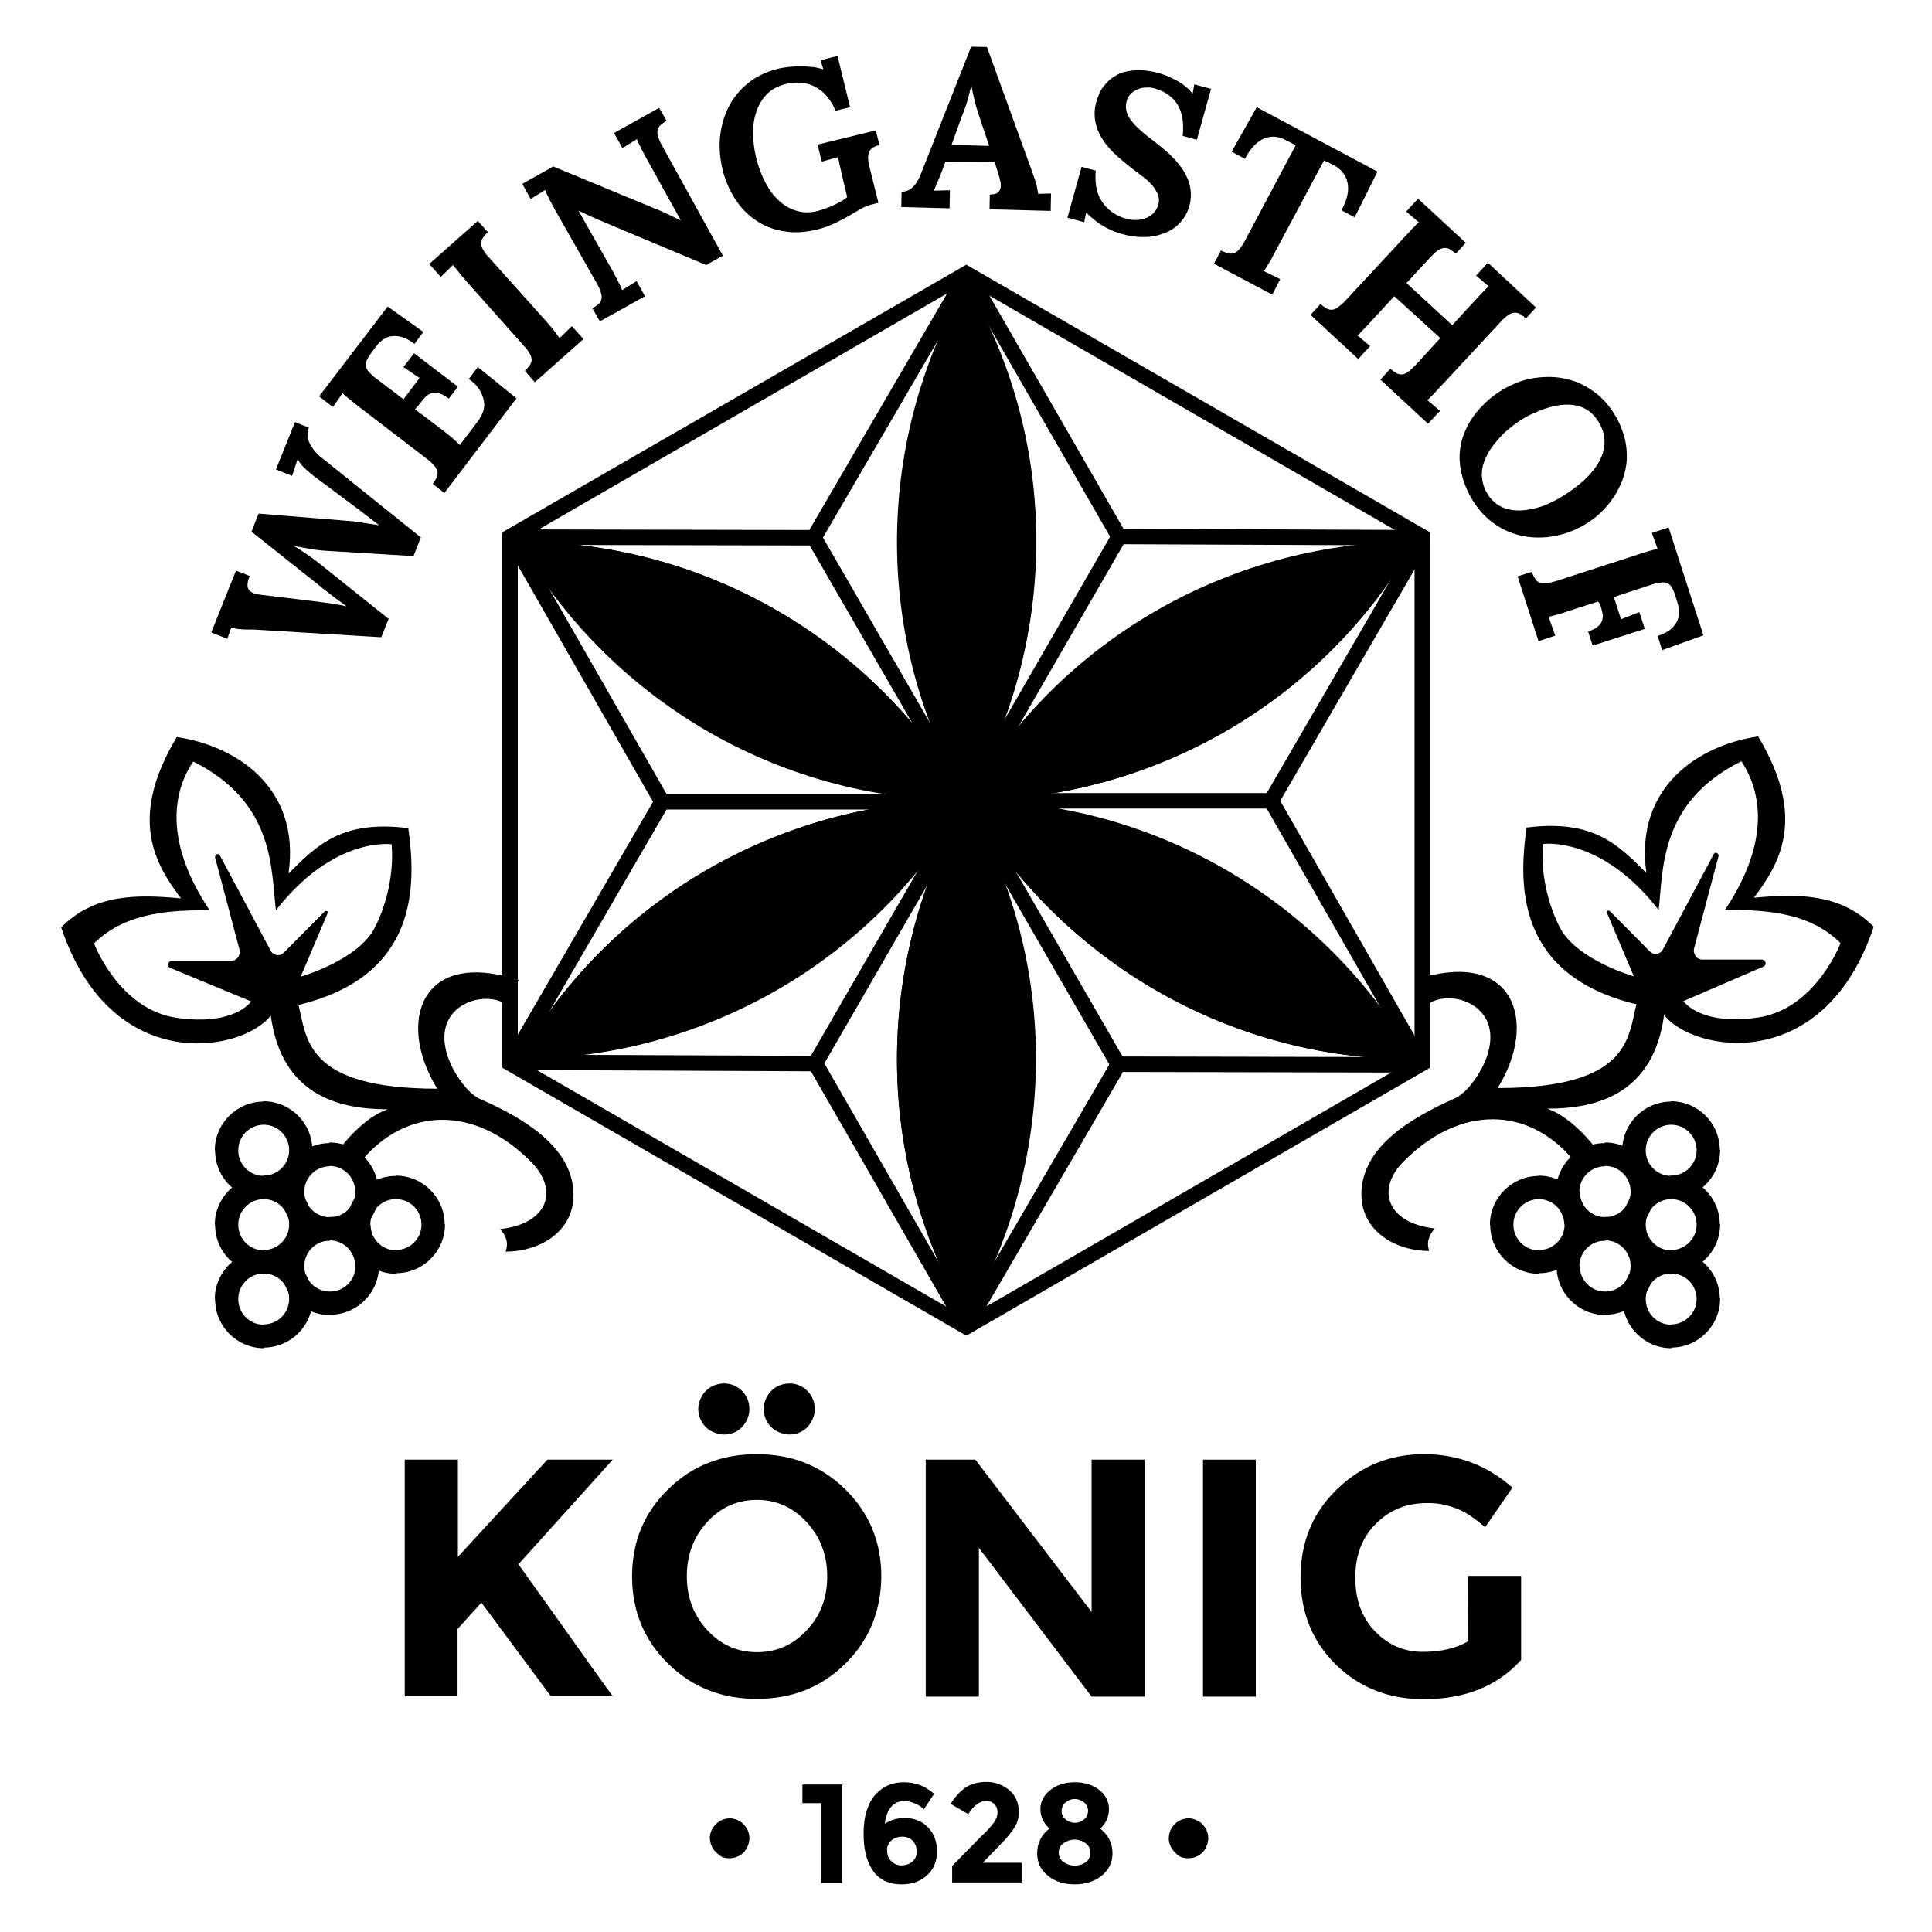 <?xml version="1.0" encoding="utf-8"?>
<!-- Generator: Adobe Illustrator 27.0.1, SVG Export Plug-In . SVG Version: 6.00 Build 0)  -->
<svg version="1.1" id="koenig_logo" xmlns="http://www.w3.org/2000/svg" xmlns:xlink="http://www.w3.org/1999/xlink" x="0px" y="0px"
	 viewBox="0 0 600 600" style="enable-background:new 0 0 600 600;" xml:space="preserve">
<style type="text/css">
	.st0{clip-path:url(#SVGID_00000031177652942164618940000017070001100823494528_);fill:%1$s;}
	.st1{opacity:0.75;fill:%1$s;}
	.st2{fill:%1$s;}
</style>
<g data-test="%2$s">
	<defs>
		<polygon id="SVGID_1_" points="156,165.3 156,331.6 300.1,414.8 444.1,331.6 444.1,165.3 300.1,82.2 		"/>
	</defs>
	<clipPath id="SVGID_00000087394145709527184740000003251296614126291611_">
		<use xlink:href="#SVGID_1_"  style="overflow:visible;"/>
	</clipPath>
	<path style="clip-path:url(#SVGID_00000087394145709527184740000003251296614126291611_);fill:%1$s;" d="M297.7,78l-144,83.2
		l4.8,8.3l144-83.2L297.7,78z M446.5,161.2L302.5,78l-4.8,8.3l144,83.2L446.5,161.2z M448.9,331.6V165.3h-9.6v166.3H448.9z
		 M302.5,419l144-83.2l-4.8-8.3l-144,83.2L302.5,419z M153.6,335.8l144,83.2l4.8-8.3l-144-83.2L153.6,335.8z M151.2,165.3v166.3h9.6
		V165.3H151.2z M300.1,82.2l2.4-4.2l-2.4-1.4l-2.4,1.4L300.1,82.2z M444.1,165.3h4.8v-2.8l-2.4-1.4L444.1,165.3z M444.1,331.6
		l2.4,4.2l2.4-1.4v-2.8H444.1z M300.1,414.8l-2.4,4.2l2.4,1.4l2.4-1.4L300.1,414.8z M156,331.6h-4.8v2.8l2.4,1.4L156,331.6z
		 M156,165.3l-2.4-4.2l-2.4,1.4v2.8H156z"/>
</g>
<path class="st1" d="M300.1,409.1c-29.7-51.4-27.7-112.5,0-160.5l0.1,0.1c29.7,51.4,27.7,112.5,0,160.5L300.1,409.1z"/>
<path class="st1" d="M300.1,248.4c-29.7-51.4-27.7-112.5,0-160.5l0.1,0.1c29.7,51.4,27.7,112.5,0,160.5L300.1,248.4z"/>
<path class="st1" d="M439.2,329c-59.4,0-111.3-32.3-139-80.3l0.2-0.1c59.4,0,111.3,32.3,139,80.3L439.2,329z"/>
<path class="st1" d="M300,248.6c-59.4,0-111.3-32.3-139-80.3l0.2-0.1c59.4,0,111.3,32.3,139,80.3L300,248.6z"/>
<path class="st1" d="M439.3,168.4c-29.7,51.4-83.6,80.2-139,80.2l0-0.2c29.7-51.4,83.6-80.2,139-80.2L439.3,168.4z"/>
<path class="st1" d="M300.1,248.7c-29.7,51.4-83.6,80.2-139,80.2l0-0.2c29.7-51.4,83.6-80.2,139-80.2L300.1,248.7z"/>
<path class="st2" d="M300.2,409.2l-0.1-0.1c-29.7-51.4-27.7-112.5,0-160.5l0.1,0.1"/>
<path class="st2" d="M300.2,87.9l0.1,0.1c29.7,51.4,27.7,112.5,0,160.5l-0.1-0.1"/>
<path class="st2" d="M439.4,328.9l-0.2,0.1c-59.4,0-111.3-32.3-139-80.3l0.2-0.1"/>
<path class="st2" d="M161,168.3l0.2-0.1c59.4,0,111.3,32.3,139,80.3l-0.2,0.1"/>
<path class="st2" d="M439.3,168.2l0,0.2c-29.7,51.4-83.6,80.2-139,80.2l0-0.2"/>
<path class="st2" d="M161.1,328.9l0-0.2c29.7-51.4,83.6-80.2,139-80.2l0,0.2"/>
<rect x="300.2" y="246.3" class="st2" width="94.7" height="4.8"/>
<path class="st2" d="M203.5,247.8l-47.2,81.3l4.2,2.4l47.2-81.3L203.5,247.8z M156.8,168.6l46.7,81.6l4.2-2.4L161,166.2L156.8,168.6
	z M205.6,249l2.1,1.2l0.7-1.2l-0.7-1.2L205.6,249z"/>
<rect x="205.6" y="246.6" class="st2" width="94.7" height="4.8"/>
<path class="st2" d="M396.9,249.9l47.2-81.3l-4.2-2.4l-47.2,81.3L396.9,249.9z M443.6,329.1l-46.7-81.6l-4.2,2.4l46.7,81.6
	L443.6,329.1z M394.8,248.7l-2.1-1.2l-0.7,1.2l0.7,1.2L394.8,248.7z"/>
<path class="st2" d="M349.6,165.4l-46.9-81.5l-4.2,2.4l46.9,81.5L349.6,165.4z M441.6,164.6l-94-0.4l0,4.8l94,0.4L441.6,164.6z
	 M347.6,166.6l-2.1,1.2l0.7,1.2l1.4,0L347.6,166.6z"/>
<rect x="276.6" y="205.2" transform="matrix(0.5 -0.866 0.866 0.5 -17.844 384.313)" class="st2" width="94.7" height="4.8"/>
<path class="st2" d="M251.1,331.4L298,413l4.2-2.4L255.3,329L251.1,331.4z M159.2,332.3l94,0.4l0-4.8l-94-0.4L159.2,332.3z
	 M253.2,330.2l2.1-1.2l-0.7-1.2l-1.4,0L253.2,330.2z"/>
<rect x="229.5" y="286.9" transform="matrix(0.5 -0.866 0.866 0.5 -112.073 384.395)" class="st2" width="94.7" height="4.8"/>
<path class="st2" d="M252.8,164.6l-94-0.2l0,4.8l94,0.2L252.8,164.6z M298,84.5l-47.3,81.2l4.2,2.4L302.2,87L298,84.5z M252.8,167
	l0,2.4l1.4,0l0.7-1.2L252.8,167z"/>
<rect x="274.1" y="160.6" transform="matrix(0.866 -0.5 0.5 0.866 -66.95 166.095)" class="st2" width="4.8" height="94.7"/>
<path class="st2" d="M347.3,332.9l94,0.2l0-4.8l-94-0.2L347.3,332.9z M302.1,413l47.3-81.2l-4.2-2.4l-47.3,81.2L302.1,413z
	 M347.3,330.5l0-2.4l-1.4,0l-0.7,1.2L347.3,330.5z"/>
<rect x="321.2" y="242.2" transform="matrix(0.866 -0.5 0.5 0.866 -101.404 200.619)" class="st2" width="4.8" height="94.7"/>
<path class="st2" d="M80.3,159.5l27,2.2c1.7,0.1,3.4,0.3,5.1,0.6s3.4,0.5,5.2,0.8l0-0.1c-1.3-1-2.6-2-3.9-3c-1.3-1-2.7-2.1-4.1-3.1
	l-12.2-9.1c-0.9-0.7-1.8-1.5-2.8-2.4c-0.8-0.8-1.6-1.7-2.1-2.7l-0.1,0l-1.7,5.1l-5-2l5.9-14.7l4.3,1.7c-0.2,0.7-0.4,1.5-0.4,2.2
	c0,0.8,0.2,1.6,0.5,2.3c0.4,0.9,0.9,1.7,1.5,2.5c0.8,1,1.7,1.9,2.7,2.6l30.5,24.5l-2.3,5.8l-26.4-1.6c-1.9-0.1-3.7-0.3-5.5-0.6
	c-1.7-0.3-3.4-0.6-5-0.9l0,0.1c1.4,0.8,2.7,1.7,3.9,2.5c1.2,0.8,2.5,1.8,3.8,2.8l21.5,17.2l-2.3,5.7l-39.8-2.4c-0.6,0-1.3,0-1.9,0
	c-0.7,0-1.3,0-1.9-0.1c-0.6,0-1.2-0.1-1.7-0.2c-0.4-0.1-0.9-0.2-1.3-0.3l-1.2,3.5l-5-2l7.7-19.2l4.3,1.7l-0.2,0.4
	c-0.5,1.2-0.6,2.2-0.5,3c0.2,0.8,0.8,1.5,1.8,1.9c0.3,0.1,0.6,0.3,1,0.3c0.4,0.1,0.8,0.1,1.2,0.2l16.5,2c0.8,0.1,1.6,0.2,2.3,0.3
	c0.7,0.1,1.5,0.2,2.3,0.3c0.8,0.1,1.6,0.2,2.5,0.4c0.9,0.1,1.9,0.3,3,0.6l0-0.1c-0.3-0.3-0.8-0.6-1.5-1.1c-0.7-0.5-1.4-1-2.2-1.6
	l-2.4-1.9c-0.9-0.6-1.7-1.3-2.4-1.9l-2-1.6c-0.6-0.5-1-0.8-1.3-1l-17.6-14L80.3,159.5z"/>
<path class="st2" d="M128.9,127.1l9.2,7c0.5,0.4,1,0.8,1.5,1.2c0.5,0.4,0.9,0.7,1.3,1.1c0.4,0.4,0.8,0.7,1.1,1
	c0.3,0.3,0.6,0.6,0.8,0.8l5.7-7.5c0.6-0.8,1.1-1.8,1.5-2.8c0.4-1,0.5-2.1,0.3-3.2c-0.2-1.2-0.6-2.4-1.3-3.5
	c-0.7-1.2-1.8-2.4-3.4-3.5l2.8-3.7l12,9.7L138,153.1l-3.6-2.8c0.4-0.6,0.8-1.2,1.1-1.8c0.3-0.5,0.4-1.1,0.4-1.7
	c-0.1-0.7-0.4-1.3-0.8-1.9c-0.7-0.9-1.5-1.6-2.4-2.3l-21.4-16.4c-0.5-0.4-1-0.8-1.5-1.2c-0.5-0.4-0.9-0.8-1.4-1.1
	c-0.4-0.4-0.8-0.7-1.2-1c-0.3-0.3-0.6-0.6-0.8-0.8l-3,4.3l-4.3-3.3l21.3-27.9l11.1,7.9l-2.8,3.7c-1.5-1.2-2.9-1.9-4.2-2.2
	c-1.1-0.3-2.3-0.3-3.4-0.1c-1,0.2-1.9,0.7-2.7,1.4c-0.8,0.6-1.4,1.4-2,2.2l-1.5,2.1c-0.4,0.5-0.7,1.1-1,1.7
	c-0.2,0.5-0.3,1.1-0.3,1.7c0.1,0.7,0.4,1.3,0.9,1.8c0.7,0.8,1.5,1.6,2.4,2.2l8.4,6.4l5-6.6l-5-3.4l3.3-4.3l13.6,10.4l-2.8,3.7
	c-1.2-0.9-2.2-1.4-3.1-1.7c-0.8-0.2-1.6-0.2-2.4,0c-0.7,0.3-1.4,0.7-1.9,1.3c-0.6,0.7-1.2,1.4-1.7,2.1L128.9,127.1z"/>
<path class="st2" d="M169.9,100.1c0.4,0.5,0.8,1,1.2,1.4c0.4,0.5,0.8,0.9,1.1,1.4c0.4,0.4,0.7,0.8,0.9,1.2c0.3,0.4,0.5,0.7,0.7,0.9
	l3.8-3.7l3.6,4l-15.1,13.4l-3.1-3.5c0.5-0.5,1-1,1.4-1.6c0.4-0.5,0.6-1,0.7-1.6c0-0.7-0.1-1.4-0.5-2c-0.5-1-1.2-1.9-2-2.7
	l-17.9-20.1c-0.4-0.5-0.8-1-1.2-1.4c-0.4-0.5-0.8-0.9-1.1-1.4c-0.4-0.4-0.7-0.8-1-1.2c-0.3-0.4-0.5-0.7-0.7-0.9l-3.8,3.7l-3.6-4
	l15.1-13.4l3.1,3.5c-0.5,0.5-1,1-1.4,1.6c-0.4,0.5-0.6,1-0.7,1.6c0,0.7,0.1,1.4,0.5,2c0.5,1,1.2,1.9,2,2.7L169.9,100.1z"/>
<path class="st2" d="M224.5,79.4l-5.2,2.9l-33.6-14.1c-1.8-0.8-3.8-1.7-5.9-2.7l-0.1,0l10.7,18.9c0.3,0.6,0.6,1.1,0.9,1.7
	c0.3,0.5,0.6,1.1,0.8,1.6c0.3,0.5,0.5,1,0.7,1.4c0.2,0.4,0.3,0.8,0.4,1l4.5-2.8l2.6,4.7l-14,7.8l-2.3-4c0.6-0.4,1.2-0.8,1.7-1.2
	c0.5-0.4,0.8-0.9,1-1.4c0.2-0.7,0.2-1.4,0-2c-0.3-1.1-0.7-2.1-1.3-3.1l-13.3-23.4c-0.3-0.6-0.6-1.1-0.9-1.7
	c-0.3-0.5-0.6-1.1-0.8-1.6c-0.3-0.5-0.5-1-0.7-1.4s-0.3-0.8-0.4-1l-4.5,2.8l-2.6-4.7l9.6-5.4l31.9,13.2c1.8,0.7,3.2,1.4,4.5,2
	c1.2,0.6,2.2,1.1,3.1,1.5l0.1,0l-10.8-19.5c-0.3-0.6-0.6-1.1-0.9-1.7c-0.3-0.5-0.6-1.1-0.8-1.6c-0.3-0.5-0.5-1-0.7-1.4
	c-0.2-0.4-0.3-0.8-0.4-1l-4.5,2.8l-2.6-4.7l14-7.8l2.3,4c-0.6,0.4-1.2,0.8-1.7,1.2c-0.5,0.4-0.8,0.9-1,1.4c-0.2,0.7-0.2,1.4,0,2
	c0.3,1.1,0.7,2.1,1.3,3.1L224.5,79.4z"/>
<path class="st2" d="M272.8,63l-1.7,0.4c-1.3,0.3-2.6,0.8-3.8,1.5c-1.2,0.7-2.5,1.4-3.8,2.2c-1.3,0.8-2.8,1.5-4.4,2.3
	c-1.8,0.8-3.6,1.5-5.5,1.9c-3.7,0.9-7.2,1.1-10.3,0.5c-3.1-0.5-6-1.6-8.6-3.4c-2.6-1.7-4.7-4-6.4-6.6c-1.8-2.8-3.1-5.9-3.9-9.1
	c-0.5-2.1-0.8-4.2-0.9-6.4c-0.1-2.2,0.1-4.3,0.5-6.4c0.4-2.1,1.1-4.2,2-6.1c0.9-2,2.1-3.8,3.6-5.4c1.5-1.7,3.3-3.2,5.2-4.3
	c2.2-1.3,4.5-2.2,7-2.8c1-0.2,2-0.4,3.1-0.5c1.2-0.1,2.4-0.2,3.6-0.2c1.2,0,2.5,0.1,3.7,0.2c1.2,0.1,2.3,0.4,3.4,0.7l0.1,0l-0.9-2.8
	l5.3-1.3l3.9,15.9l-4.5,1.1c-0.7-1.7-1.6-3.2-2.8-4.6c-1-1.2-2.3-2.2-3.7-2.9c-1.3-0.7-2.8-1.1-4.3-1.2c-1.6-0.1-3.1,0-4.7,0.4
	c-2.4,0.6-4.3,1.6-5.8,3.1c-1.5,1.5-2.6,3.4-3.3,5.4c-0.7,2.2-1.1,4.5-1,6.8c0,2.5,0.3,5,0.9,7.4c0.6,2.7,1.6,5.4,2.9,7.9
	c1.1,2.1,2.5,4.1,4.3,5.7c1.6,1.5,3.4,2.5,5.5,3.1c2,0.6,4.2,0.6,6.5,0c0.7-0.2,1.4-0.4,2.2-0.7c0.8-0.3,1.7-0.6,2.5-1
	c0.8-0.4,1.7-0.8,2.4-1.2c0.7-0.4,1.4-0.8,2-1.4l-1.5-6.3c-0.2-0.6-0.3-1.2-0.4-1.8c-0.1-0.6-0.3-1.2-0.4-1.7
	c-0.1-0.6-0.2-1-0.3-1.5c-0.1-0.5-0.1-0.8-0.2-1.1l-5.1,1.4l-1.3-5.3l18.1-4.4l1.1,4.5c-0.7,0.2-1.3,0.4-1.9,0.8
	c-0.5,0.2-0.9,0.7-1.2,1.2c-0.3,0.6-0.4,1.3-0.4,2c0,1.1,0.2,2.1,0.5,3.1L272.8,63z"/>
<path class="st2" d="M295.5,45l11.7,0.3l-3-8.9c-0.6-1.7-1.1-3.4-1.5-5.1c-0.4-1.5-0.7-3-1-4.5h-0.1c-0.2,0.8-0.5,2-0.9,3.5
	c-0.4,1.6-1,3.4-1.9,5.6L295.5,45z M308.9,50.3l-15.3-0.1l-1.2,3.3c-0.1,0.3-0.3,0.7-0.5,1.2c-0.2,0.5-0.4,1-0.6,1.5
	c-0.2,0.5-0.5,1.1-0.7,1.6c-0.2,0.5-0.4,1-0.6,1.4l5-0.1l-0.1,5.6l-15-0.4l0.1-4.8c0.9,0.1,1.7-0.2,2.5-0.6c0.7-0.5,1.3-1,1.8-1.7
	c0.6-0.8,1-1.6,1.4-2.5c0.4-1,0.8-2,1.2-3l14.7-37.2l4.9,0.1l14,38.6c0.1,0.3,0.3,0.8,0.5,1.4c0.2,0.6,0.4,1.2,0.6,1.8
	c0.2,0.7,0.4,1.3,0.5,2c0.1,0.6,0.2,1.2,0.3,1.8l4-0.1l-0.1,5.4L307.3,65l0.1-4.6c1.3,0,2.1-0.2,2.6-0.7c0.3-0.3,0.5-0.6,0.6-0.9
	c0.1-0.3,0.2-0.7,0.2-1.1c0-0.5,0-1.1-0.2-1.6c-0.1-0.6-0.3-1.2-0.5-1.9L308.9,50.3z"/>
<path class="st2" d="M349.7,67.9c1.1,0.3,2.3,0.5,3.5,0.4c1,0,2-0.3,3-0.7c0.8-0.4,1.6-0.9,2.2-1.6c0.6-0.7,1-1.5,1.3-2.3
	c0.3-1.1,0.3-2.3-0.1-3.3c-0.5-1.1-1.1-2.1-1.9-3c-0.9-1-1.9-1.9-3-2.7c-1.1-0.9-2.3-1.7-3.4-2.6c-1.8-1.4-3.6-2.9-5.3-4.5
	c-1.5-1.4-2.8-3.1-3.9-4.8c-1-1.7-1.7-3.5-2-5.4c-0.3-1.9-0.2-4,0.5-6.2c0.3-1,0.7-1.9,1.1-2.8c0.5-1,1.2-1.8,1.9-2.6
	c0.8-0.9,1.7-1.6,2.7-2.2c1.1-0.7,2.3-1.2,3.6-1.4c1.5-0.3,3-0.5,4.5-0.4c1.9,0.1,3.7,0.4,5.5,0.9c0.9,0.3,1.9,0.6,2.8,1
	c1,0.4,1.9,0.9,2.9,1.4c0.9,0.5,1.8,1.1,2.6,1.8c0.8,0.6,1.5,1.3,2.1,2.1l0.1,0l0.5-2.8l5.2,1.4l-4.4,15.8l-4.4-1.2
	c0.4-4-0.1-7.2-1.6-9.7c-1.5-2.4-3.8-4.1-7-5c-0.9-0.3-1.9-0.4-2.9-0.3c-0.9,0-1.8,0.2-2.6,0.6c-0.8,0.3-1.5,0.8-2.1,1.4
	c-0.6,0.6-1,1.3-1.2,2.2c-0.3,1-0.3,2-0.1,3c0.3,1.1,0.7,2,1.4,2.9c0.8,1.1,1.8,2.1,2.8,3c1.2,1.1,2.6,2.2,4.3,3.5
	c1,0.8,2,1.6,3.1,2.5c1.1,0.9,2.1,1.8,3,2.8c1,1,1.8,2,2.6,3.1c0.8,1.1,1.4,2.3,1.9,3.5c0.5,1.2,0.8,2.5,0.9,3.9
	c0.1,1.4,0,2.9-0.4,4.2c-0.5,1.9-1.4,3.7-2.8,5.2c-1.3,1.5-2.9,2.6-4.7,3.3c-2,0.8-4.1,1.3-6.3,1.3c-2.5,0.1-5-0.3-7.4-1
	c-0.9-0.3-1.9-0.6-2.8-1c-1-0.4-1.9-0.9-2.8-1.4c-1-0.6-1.9-1.2-2.7-1.9c-0.9-0.7-1.7-1.4-2.5-2.2l-0.1,0l-0.6,2.9l-5.2-1.4
	l4.4-15.8l4.4,1.2c-0.2,1.8-0.1,3.6,0.2,5.4c0.3,1.5,0.9,3,1.8,4.3c0.8,1.3,1.9,2.3,3.1,3.2C346.7,66.8,348.1,67.5,349.7,67.9z"/>
<path class="st2" d="M427.8,53.3l-7.1,14.2l-4.1-2.2c1.8-3.3,2.4-6.1,1.9-8.5c-0.5-2.4-1.9-4.2-4.3-5.5l-3-1.5l-15.5,29
	c-0.3,0.6-0.6,1.1-0.9,1.7c-0.3,0.5-0.6,1-0.9,1.5c-0.3,0.5-0.5,0.9-0.8,1.3c-0.2,0.4-0.5,0.7-0.6,0.9l5.1,2.5l-2.5,4.8L377,81.9
	l2.2-4.1c0.6,0.3,1.3,0.6,2,0.8c0.6,0.2,1.2,0.2,1.8,0.1c0.7-0.2,1.2-0.6,1.7-1.1c0.7-0.8,1.4-1.8,1.9-2.8l15.8-29.7l-2.9-1.5
	c-2.4-1.3-4.6-1.5-6.9-0.6c-2.2,0.9-4.2,3-6,6.3l-4.1-2.2l7.8-13.8L427.8,53.3z"/>
<path class="st2" d="M447.7,119.7c-0.4,0.5-0.9,0.9-1.3,1.4c-0.4,0.4-0.8,0.9-1.2,1.3c-0.4,0.4-0.8,0.7-1.1,1.1
	c-0.3,0.3-0.6,0.6-0.9,0.7l4,3.4l-3.7,4l-14.8-13.7l3.1-3.4c0.5,0.5,1.1,0.9,1.7,1.3c0.5,0.3,1.1,0.5,1.7,0.5c0.7,0,1.4-0.3,1.9-0.7
	c0.7-0.4,1.5-1.2,2.5-2.2l7.7-8.4l-14.3-13l-7,7.6c-0.4,0.5-0.9,0.9-1.3,1.4c-0.4,0.4-0.8,0.9-1.2,1.3c-0.4,0.4-0.8,0.7-1.1,1.1
	s-0.6,0.6-0.9,0.7l4,3.4l-3.7,4l-14.8-13.7l3.1-3.4c0.5,0.5,1.1,0.9,1.7,1.3c0.5,0.3,1.1,0.5,1.7,0.5c0.7,0,1.4-0.3,1.9-0.7
	c0.9-0.6,1.8-1.4,2.5-2.2l18.3-19.7c0.4-0.5,0.9-0.9,1.3-1.4c0.4-0.4,0.8-0.9,1.2-1.3c0.4-0.4,0.8-0.7,1.1-1.1
	c0.3-0.3,0.6-0.6,0.9-0.7l-4-3.4l3.7-4l14.8,13.7l-3.1,3.4c-0.5-0.5-1.1-0.9-1.7-1.3c-0.5-0.3-1.1-0.5-1.7-0.5
	c-0.7,0-1.4,0.3-1.9,0.6c-0.7,0.4-1.5,1.2-2.5,2.2l-7.5,8.1l14.2,13.1l6.9-7.5c0.4-0.5,0.9-0.9,1.3-1.4c0.4-0.4,0.8-0.9,1.2-1.3
	c0.4-0.4,0.8-0.7,1.1-1.1c0.3-0.3,0.6-0.6,0.9-0.7l-4-3.4l3.7-4L477,95.5l-3.1,3.4c-0.5-0.5-1.1-0.9-1.7-1.3
	c-0.5-0.3-1.1-0.5-1.7-0.5c-0.7,0-1.4,0.3-1.9,0.6c-0.9,0.6-1.8,1.4-2.5,2.2L447.7,119.7z"/>
<path class="st2" d="M472.9,130.1c-1.3,0.8-2.6,1.7-3.8,2.7c-1.3,1-2.5,2.1-3.6,3.4c-1.1,1.2-2.1,2.5-3,3.9
	c-0.8,1.3-1.4,2.7-1.9,4.2c-0.4,1.5-0.5,3-0.3,4.5c0.2,1.6,0.8,3.2,1.6,4.5c0.7,1.3,1.8,2.4,3,3.3c1.1,0.8,2.4,1.3,3.7,1.6
	c1.4,0.3,2.7,0.4,4.1,0.3c1.5-0.1,2.9-0.4,4.3-0.7c1.5-0.4,2.9-0.9,4.2-1.5c1.3-0.6,2.6-1.3,3.9-2.1c2.5-1.5,4.9-3.3,7-5.2
	c2-1.9,3.5-3.8,4.6-5.8c1-1.9,1.6-3.9,1.6-6c0-2-0.6-4.1-1.8-6.1c-0.8-1.3-1.8-2.5-3-3.4c-1.1-0.8-2.4-1.4-3.7-1.7
	c-1.4-0.3-2.8-0.4-4.2-0.3c-1.5,0.1-2.9,0.4-4.4,0.8c-1.5,0.4-2.9,0.9-4.3,1.6C475.5,128.6,474.2,129.3,472.9,130.1z M466.5,121.1
	c1.7-1,3.6-1.9,5.5-2.6c2-0.7,4-1.1,6.1-1.3c2.1-0.2,4.2-0.2,6.3,0.1c2.2,0.3,4.3,0.9,6.3,1.8c2.1,1,4,2.2,5.8,3.7
	c1.9,1.7,3.6,3.7,4.9,5.9c1.4,2.2,2.4,4.6,3.1,7.2c0.6,2.2,0.8,4.5,0.7,6.8c-0.1,2.2-0.6,4.3-1.3,6.3c-1.5,3.9-3.8,7.4-6.9,10.3
	c-1.5,1.4-3.1,2.6-4.8,3.6c-3.5,2.1-7.4,3.4-11.5,3.9c-2.1,0.2-4.3,0.2-6.4-0.1c-2.2-0.3-4.3-0.9-6.3-1.8c-2.1-0.9-4-2.2-5.8-3.7
	c-1.9-1.7-3.6-3.7-4.9-5.9c-1.4-2.3-2.5-4.8-3.2-7.4c-0.6-2.2-0.9-4.5-0.8-6.8c0.1-2.1,0.5-4.2,1.3-6.2c0.7-1.9,1.7-3.8,2.9-5.5
	c1.2-1.7,2.6-3.2,4.1-4.6C463.1,123.4,464.7,122.2,466.5,121.1z"/>
<path class="st2" d="M496.3,186.8l-9.3,3c-0.6,0.2-1.2,0.4-1.8,0.6c-0.6,0.2-1.2,0.3-1.7,0.5c-0.5,0.1-1,0.3-1.5,0.4
	c-0.4,0.1-0.8,0.2-1.1,0.2l2.1,5.9l-5.2,1.7l-6.5-20.1l4.4-1.4c0.3,0.7,0.5,1.3,0.9,1.9c0.3,0.5,0.7,1,1.2,1.3
	c0.6,0.3,1.3,0.4,2,0.4c0.8,0,1.9-0.3,3.3-0.7l25.6-8.3c0.6-0.2,1.2-0.4,1.8-0.6c0.6-0.2,1.2-0.3,1.7-0.5c0.5-0.1,1-0.3,1.5-0.4
	c0.4-0.1,0.8-0.2,1.1-0.2l-1.8-5l5.2-1.7l10.8,33.5l-12.8,4.6l-1.4-4.4c1.8-0.6,3.2-1.3,4.2-2.2c0.9-0.8,1.6-1.7,2-2.8
	c0.4-1,0.5-2,0.4-3c-0.1-1-0.3-2-0.6-2.9l-0.8-2.4c-0.2-0.6-0.5-1.2-0.8-1.8c-0.3-0.5-0.7-0.9-1.2-1.2c-0.6-0.3-1.3-0.4-2-0.3
	c-1.1,0.1-2.2,0.3-3.2,0.7l-11.6,3.8l2.2,6.9l5.7-2.2l1.7,5.2l-16.2,5.2l-1.4-4.4c1.4-0.4,2.4-1,3.1-1.6c0.6-0.5,1.1-1.2,1.3-2
	c0.2-0.8,0.2-1.5,0-2.3c-0.2-0.9-0.4-1.7-0.7-2.6L496.3,186.8z"/>
<path class="st2" d="M125.8,453.3h16.4v30.2l27.8-30.2h20.3l-29.3,32.5c2.5,3.5,7.2,10.1,14,19.6c6.8,9.6,11.9,16.7,15.3,21.4h-19.2
	l-21.6-29.1l-7.4,8.2v20.9h-16.4V453.3z"/>
<path class="st2" d="M239.5,443.2c-1.3-1.3-2.1-3-2.3-4.8c-0.2-1.8,0.3-3.6,1.3-5.2c1-1.5,2.5-2.7,4.3-3.2c1.7-0.5,3.6-0.5,5.3,0.2
	c1.7,0.7,3.1,1.9,4,3.6c0.9,1.6,1.1,3.5,0.8,5.3c-0.4,1.8-1.3,3.4-2.7,4.6c-1.4,1.2-3.2,1.8-5,1.8c-1,0-2.1-0.2-3-0.6
	C241.1,444.5,240.2,443.9,239.5,443.2L239.5,443.2z M219.2,443.2c-1.3-1.3-2.1-3-2.3-4.8c-0.2-1.8,0.3-3.6,1.3-5.2
	c1-1.5,2.5-2.7,4.3-3.2c1.7-0.5,3.6-0.5,5.3,0.2c1.7,0.7,3.1,1.9,4,3.6c0.9,1.6,1.1,3.5,0.8,5.3c-0.4,1.8-1.3,3.4-2.7,4.6
	c-1.4,1.2-3.2,1.8-5,1.8c-1,0-2.1-0.2-3-0.6C220.7,444.5,219.9,443.9,219.2,443.2L219.2,443.2z M256.9,489.6
	c0-6.6-2.1-12.2-6.3-16.8c-4.2-4.6-9.4-7-15.5-7c-6.1,0-11.3,2.3-15.5,6.9c-4.2,4.6-6.3,10.2-6.3,16.8c0,6.6,2.1,12.1,6.3,16.7
	c4.2,4.6,9.4,6.9,15.5,6.9c6.1,0,11.3-2.3,15.5-6.9C254.8,501.8,256.9,496.2,256.9,489.6z M262.5,516.7
	c-7.4,7.3-16.6,10.9-27.5,10.9c-10.9,0-20-3.6-27.5-10.9c-7.4-7.3-11.2-16.3-11.2-27.1c0-10.8,3.7-19.8,11.2-27.1
	c7.4-7.3,16.6-10.9,27.5-10.9c10.9,0,20,3.6,27.5,10.9c7.4,7.3,11.2,16.3,11.2,27.1C273.6,500.4,269.9,509.4,262.5,516.7z"/>
<polygon class="st2" points="339,453.3 355.5,453.3 355.5,526.9 339,526.9 304,480.7 304,526.9 287.5,526.9 287.5,453.3
	302.9,453.3 339,500.6 "/>
<rect x="373.6" y="453.3" class="st2" width="16.4" height="73.6"/>
<path class="st2" d="M455.9,489.4h16.5v26.1c-7.3,8.1-17.4,12.2-30.3,12.2c-10.8,0-19.9-3.6-27.2-10.7c-7.3-7.2-11-16.2-11-27.1
	c0-10.9,3.7-20,11.2-27.3c7.5-7.3,16.5-11,27.1-11c10.6,0,19.7,3.5,27.5,10.4l-8.5,12.3c-3.3-2.9-6.3-4.9-9.1-5.9
	c-2.9-1.1-5.9-1.7-9-1.6c-6.3,0-11.5,2.1-15.8,6.4s-6.4,9.8-6.4,16.8c0,6.9,2.1,12.5,6.2,16.7c4.1,4.2,9,6.3,14.7,6.3
	c5.7,0,10.4-1.1,14.2-3.3L455.9,489.4z"/>
<path class="st2" d="M222.3,575.2c-1-1-1.6-2.3-1.8-3.7s0.2-2.8,1-4c0.8-1.2,2-2.1,3.3-2.5c1.4-0.4,2.8-0.4,4.1,0.2
	c1.3,0.5,2.4,1.5,3.1,2.8c0.7,1.3,0.9,2.7,0.6,4.1s-1,2.7-2.1,3.6c-1.1,0.9-2.5,1.4-3.9,1.4c-0.8,0-1.6-0.1-2.4-0.4
	C223.6,576.3,222.9,575.8,222.3,575.2z"/>
<polygon class="st2" points="249.2,554.2 261.6,554.2 261.6,584.8 255,584.8 255,560 249.2,560 "/>
<path class="st2" d="M280.2,570.4c-1.3,0-2.5,0.4-3.4,1.2c-0.4,0.4-0.8,0.9-1,1.4c-0.2,0.5-0.4,1.1-0.3,1.7c0,0.6,0.1,1.2,0.3,1.8
	c0.2,0.6,0.6,1.1,1,1.5c0.4,0.4,0.9,0.8,1.5,1c0.6,0.2,1.2,0.4,1.8,0.3c1.2,0,2.4-0.4,3.3-1.2c0.4-0.4,0.8-0.9,1-1.4
	c0.2-0.5,0.3-1.1,0.3-1.7c0-1.2-0.4-2.4-1.2-3.3C282.6,570.8,281.5,570.4,280.2,570.4z M281.1,559.3c-1.9,0-3.4,0.6-4.4,1.9
	c-1,1.3-1.7,3-1.9,5.2c1.8-1.2,3.9-1.8,6.1-1.8c2.9,0,5.3,0.9,7.2,2.8c1.9,1.9,2.9,4.4,2.9,7.5c0,3.1-1,5.6-3.1,7.5
	c-2.1,1.9-4.7,2.8-7.8,2.8c-2.2,0-4-0.4-5.6-1.2c-1.5-0.8-2.8-2-3.7-3.5c-1.8-2.9-2.6-6.5-2.6-10.9c0-2.8,0.3-5.3,1-7.4
	c0.7-2.1,1.6-3.8,2.8-5c2.3-2.5,5.2-3.7,8.7-3.7c1.4,0,2.8,0.2,4.1,0.6c1,0.3,2.1,0.7,3,1.3c0.8,0.5,1.6,1.1,2.3,1.7l-3.2,4.8
	c-0.2-0.2-0.4-0.4-0.8-0.7c-0.3-0.3-1-0.7-2-1.1C283.1,559.6,282.1,559.4,281.1,559.3z"/>
<path class="st2" d="M308.6,566.1c0.8-1.1,1.2-2.2,1.2-3.2c0-0.5-0.1-0.9-0.2-1.4c-0.2-0.4-0.4-0.8-0.8-1.2
	c-0.3-0.3-0.7-0.6-1.2-0.8c-0.4-0.2-0.9-0.3-1.4-0.2c-1.9,0-3.8,1.4-5.5,4.1l-5.5-3.2c1.4-2.2,3-3.9,4.7-5.1
	c1.7-1.1,3.9-1.7,6.5-1.7c2.6,0,5,0.9,7,2.5c2,1.7,3,4,3,6.9c0,1.6-0.4,3.2-1.2,4.5c-0.8,1.4-2.3,3.3-4.5,5.5l-5.5,5.7h12.1v6.1
	h-21.6v-5.1l9-9.2C306.5,568.7,307.8,567.2,308.6,566.1z"/>
<path class="st2" d="M330.9,565c0.8,0.7,1.9,1.1,2.9,1.1c1.1,0,2.1-0.4,2.9-1.1c0.4-0.3,0.7-0.7,0.9-1.2c0.2-0.5,0.3-0.9,0.3-1.4
	c0-0.5-0.1-1-0.3-1.4c-0.2-0.5-0.5-0.9-0.9-1.2c-0.8-0.7-1.9-1.1-2.9-1.1c-1.1,0-2.1,0.4-2.9,1.1c-0.4,0.3-0.7,0.7-0.9,1.2
	c-0.2,0.5-0.3,0.9-0.3,1.4c0,0.5,0.1,1,0.3,1.4C330.2,564.3,330.5,564.7,330.9,565z M330.5,578.4c1,0.7,2.1,1,3.3,1
	c1.2,0,2.4-0.4,3.3-1c1-0.7,1.5-1.7,1.5-3s-0.5-2.3-1.5-3c-1-0.7-2.2-1.1-3.4-1.1c-1.2,0-2.4,0.4-3.4,1.1c-1,0.7-1.5,1.7-1.5,3
	S329.5,577.8,330.5,578.4z M326.2,555.9c2-1.6,4.6-2.4,7.6-2.4s5.6,0.8,7.6,2.4c2,1.6,3,3.6,3,5.9c0,2.4-0.9,4.4-2.7,6.1
	c2.5,2,3.8,4.5,3.8,7.7c0,2.7-1.1,5-3.2,6.8c-2.2,1.8-5,2.8-8.5,2.8c-3.5,0-6.3-0.9-8.5-2.8c-2.2-1.8-3.2-4.1-3.2-6.8
	c0-3.2,1.3-5.8,3.8-7.7c-1.8-1.7-2.8-3.8-2.8-6.1S324.2,557.5,326.2,555.9z"/>
<path class="st2" d="M364.8,575.2c-1-1-1.6-2.3-1.8-3.7c-0.1-1.4,0.2-2.8,1-4c0.8-1.2,2-2.1,3.3-2.5c1.4-0.4,2.8-0.4,4.1,0.2
	c1.3,0.5,2.4,1.5,3.1,2.8c0.7,1.3,0.9,2.7,0.6,4.1s-1,2.7-2.1,3.6c-1.1,0.9-2.5,1.4-3.9,1.4c-0.8,0-1.6-0.1-2.4-0.4
	C366,576.3,365.3,575.8,364.8,575.2z"/>
<path class="st2" d="M81.9,349.3c4.4,0,7.9,3.6,7.9,7.9h7.2c0-8.4-6.8-15.2-15.2-15.2V349.3z M74,357.2c0-4.4,3.6-7.9,7.9-7.9v-7.2
	c-8.4,0-15.2,6.8-15.2,15.2H74z M81.9,365.2c-4.4,0-7.9-3.6-7.9-7.9h-7.2c0,8.4,6.8,15.2,15.2,15.2V365.2z M89.8,357.2
	c0,4.4-3.6,7.9-7.9,7.9v7.2c8.4,0,15.2-6.8,15.2-15.2H89.8z"/>
<path class="st2" d="M102.4,362.1c4.4,0,7.9,3.6,7.9,7.9h7.2c0-8.4-6.8-15.2-15.2-15.2V362.1z M94.5,370.1c0-4.4,3.6-7.9,7.9-7.9
	v-7.2c-8.4,0-15.2,6.8-15.2,15.2H94.5z M102.4,378c-4.4,0-7.9-3.6-7.9-7.9h-7.2c0,8.4,6.8,15.2,15.2,15.2V378z M110.4,370.1
	c0,4.4-3.6,7.9-7.9,7.9v7.2c8.4,0,15.2-6.8,15.2-15.2H110.4z"/>
<path class="st2" d="M123,372.4c4.4,0,7.9,3.6,7.9,7.9h7.2c0-8.4-6.8-15.2-15.2-15.2V372.4z M115,380.3c0-4.4,3.6-7.9,7.9-7.9v-7.2
	c-8.4,0-15.2,6.8-15.2,15.2H115z M123,388.3c-4.4,0-7.9-3.6-7.9-7.9h-7.2c0,8.4,6.8,15.2,15.2,15.2V388.3z M130.9,380.3
	c0,4.4-3.6,7.9-7.9,7.9v7.2c8.4,0,15.2-6.8,15.2-15.2H130.9z"/>
<path class="st2" d="M81.9,372.4c4.4,0,7.9,3.6,7.9,7.9h7.2c0-8.4-6.8-15.2-15.2-15.2V372.4z M74,380.3c0-4.4,3.6-7.9,7.9-7.9v-7.2
	c-8.4,0-15.2,6.8-15.2,15.2H74z M81.9,388.3c-4.4,0-7.9-3.6-7.9-7.9h-7.2c0,8.4,6.8,15.2,15.2,15.2V388.3z M89.8,380.3
	c0,4.4-3.6,7.9-7.9,7.9v7.2c8.4,0,15.2-6.8,15.2-15.2H89.8z"/>
<path class="st2" d="M102.4,385.2c4.4,0,7.9,3.6,7.9,7.9h7.2c0-8.4-6.8-15.2-15.2-15.2V385.2z M94.5,393.2c0-4.4,3.6-7.9,7.9-7.9
	V378c-8.4,0-15.2,6.8-15.2,15.2H94.5z M102.4,401.1c-4.4,0-7.9-3.6-7.9-7.9h-7.2c0,8.4,6.8,15.2,15.2,15.2V401.1z M110.4,393.2
	c0,4.4-3.6,7.9-7.9,7.9v7.2c8.4,0,15.2-6.8,15.2-15.2H110.4z"/>
<path class="st2" d="M81.9,395.5c4.4,0,7.9,3.6,7.9,7.9h7.2c0-8.4-6.8-15.2-15.2-15.2V395.5z M74,403.4c0-4.4,3.6-7.9,7.9-7.9v-7.2
	c-8.4,0-15.2,6.8-15.2,15.2H74z M81.9,411.4c-4.4,0-7.9-3.6-7.9-7.9h-7.2c0,8.4,6.8,15.2,15.2,15.2V411.4z M89.8,403.4
	c0,4.4-3.6,7.9-7.9,7.9v7.2c8.4,0,15.2-6.8,15.2-15.2H89.8z"/>
<path class="st2" d="M88.1,295.9c-0.3,0.3-0.6,0.5-1,0.6c-0.4,0.1-0.8,0.2-1.1,0.1c-0.4-0.1-0.7-0.2-1.1-0.4
	c-0.3-0.2-0.6-0.5-0.8-0.9l-15.8-29.6c-0.1-0.2-0.2-0.3-0.4-0.4c-0.2-0.1-0.4-0.1-0.6,0c-0.2,0.1-0.3,0.2-0.4,0.4
	c-0.1,0.2-0.1,0.4-0.1,0.6l7.6,28.7c0.1,0.4,0.1,0.8,0,1.2c-0.1,0.4-0.2,0.8-0.5,1.1c-0.2,0.3-0.6,0.6-0.9,0.8
	c-0.4,0.2-0.8,0.3-1.2,0.3l-18.5,0c-0.3,0-0.5,0.1-0.7,0.3c-0.2,0.2-0.3,0.4-0.4,0.7c0,0.3,0,0.5,0.1,0.7c0.1,0.2,0.3,0.4,0.6,0.5
	L78,311c0,0-5.1,7.7-23.1,5.1c-18-2.6-25.7-23.1-25.7-23.1c10.3-10.3,25.7-10.3,35.9-10.3c-15.4-23.1-10.3-38.5-5.1-46.2
	c25.7,12.8,24.1,34,25.7,46.2c18-23.1,35.9-20.5,35.9-20.5s1.6,12.3-5.1,25.7c-5.1,10.3-23.1,15.4-23.1,15.4l8.3-19.6
	c0.1-0.1,0.1-0.3,0.1-0.4c0-0.1-0.1-0.2-0.2-0.3c-0.1-0.1-0.2-0.1-0.4-0.1c-0.1,0-0.3,0.1-0.4,0.2L88.1,295.9z M157,388.7
	c10.5,0,21.1-6.1,21.1-17.6c0-14.9-15.8-24-29-29.8c-3.8-1.7-7.5-7.2-9.2-11c-7.9-18.1,11-23.7,18-17.9c0.9-3.6-0.7-6.5,3.5-7.9
	c-30.8-10.3-38.4,13-25.6,33.6c-41.1,0-40.5-15.7-43.1-26c37.2-9,36.6-36.9,34.1-54.9c-20.5-2.6-28.2,5.1-37.2,14.1
	c3.9-27-16.7-39.8-34.7-42.4c-15.4,25.7-6.4,39.8,1.3,50.1c-14.1-1.3-27-1.3-37.2,9c15.4,46.2,56.1,38.9,65.1,27.4
	c3.3,24.6,20.9,29.1,36.3,29.1c-7.7,2.6-14.4,11.6-14.4,11.6l6.7,3.9c13.6-15.9,34.5-17,52.2,0.8c8.8,8.8,5.3,19.3-9.6,20.9
	C157.2,383.7,158,386,157,388.7z"/>
<path class="st2" d="M519,349.3c4.4,0,7.9,3.6,7.9,7.9h7.2c0-8.4-6.8-15.2-15.2-15.2V349.3z M511.1,357.2c0-4.4,3.6-7.9,7.9-7.9
	v-7.2c-8.4,0-15.2,6.8-15.2,15.2H511.1z M519,365.2c-4.4,0-7.9-3.6-7.9-7.9h-7.2c0,8.4,6.8,15.2,15.2,15.2V365.2z M526.9,357.2
	c0,4.4-3.6,7.9-7.9,7.9v7.2c8.4,0,15.2-6.8,15.2-15.2H526.9z"/>
<path class="st2" d="M498.5,362.1c4.4,0,7.9,3.6,7.9,7.9h7.2c0-8.4-6.8-15.2-15.2-15.2V362.1z M490.5,370.1c0-4.4,3.6-7.9,7.9-7.9
	v-7.2c-8.4,0-15.2,6.8-15.2,15.2H490.5z M498.5,378c-4.4,0-7.9-3.6-7.9-7.9h-7.2c0,8.4,6.8,15.2,15.2,15.2V378z M506.4,370.1
	c0,4.4-3.6,7.9-7.9,7.9v7.2c8.4,0,15.2-6.8,15.2-15.2H506.4z"/>
<path class="st2" d="M477.9,372.4c4.4,0,7.9,3.6,7.9,7.9h7.2c0-8.4-6.8-15.2-15.2-15.2V372.4z M470,380.3c0-4.4,3.6-7.9,7.9-7.9
	v-7.2c-8.4,0-15.2,6.8-15.2,15.2H470z M477.9,388.3c-4.4,0-7.9-3.6-7.9-7.9h-7.2c0,8.4,6.8,15.2,15.2,15.2V388.3z M485.9,380.3
	c0,4.4-3.6,7.9-7.9,7.9v7.2c8.4,0,15.2-6.8,15.2-15.2H485.9z"/>
<path class="st2" d="M519,372.4c4.4,0,7.9,3.6,7.9,7.9h7.2c0-8.4-6.8-15.2-15.2-15.2V372.4z M511.1,380.3c0-4.4,3.6-7.9,7.9-7.9
	v-7.2c-8.4,0-15.2,6.8-15.2,15.2H511.1z M519,388.3c-4.4,0-7.9-3.6-7.9-7.9h-7.2c0,8.4,6.8,15.2,15.2,15.2V388.3z M526.9,380.3
	c0,4.4-3.6,7.9-7.9,7.9v7.2c8.4,0,15.2-6.8,15.2-15.2H526.9z"/>
<path class="st2" d="M498.5,385.2c4.4,0,7.9,3.6,7.9,7.9h7.2c0-8.4-6.8-15.2-15.2-15.2V385.2z M490.5,393.2c0-4.4,3.6-7.9,7.9-7.9
	V378c-8.4,0-15.2,6.8-15.2,15.2H490.5z M498.5,401.1c-4.4,0-7.9-3.6-7.9-7.9h-7.2c0,8.4,6.8,15.2,15.2,15.2V401.1z M506.4,393.2
	c0,4.4-3.6,7.9-7.9,7.9v7.2c8.4,0,15.2-6.8,15.2-15.2H506.4z"/>
<path class="st2" d="M519,395.5c4.4,0,7.9,3.6,7.9,7.9h7.2c0-8.4-6.8-15.2-15.2-15.2V395.5z M511.1,403.4c0-4.4,3.6-7.9,7.9-7.9
	v-7.2c-8.4,0-15.2,6.8-15.2,15.2H511.1z M519,411.4c-4.4,0-7.9-3.6-7.9-7.9h-7.2c0,8.4,6.8,15.2,15.2,15.2V411.4z M526.9,403.4
	c0,4.4-3.6,7.9-7.9,7.9v7.2c8.4,0,15.2-6.8,15.2-15.2H526.9z"/>
<path class="st2" d="M500,283c-0.1-0.1-0.2-0.2-0.4-0.2c-0.1,0-0.3,0-0.4,0.1c-0.1,0.1-0.2,0.2-0.2,0.3c0,0.1,0,0.3,0.1,0.4
	l8.3,19.6c0,0-18-5.1-23.1-15.4c-6.7-13.4-5.1-25.7-5.1-25.7s18-2.6,35.9,20.5c1.5-12.2,0-33.4,25.7-46.2
	c5.1,7.7,10.3,23.1-5.1,46.2c10.3,0,25.7,0,35.9,10.3c0,0-7.7,20.5-25.7,23.1c-18,2.6-23.1-5.1-23.1-5.1l24.8-10.7
	c0.2-0.1,0.5-0.3,0.6-0.5c0.1-0.2,0.2-0.5,0.1-0.7c0-0.3-0.2-0.5-0.4-0.7s-0.5-0.3-0.7-0.3l-18.5,0c-0.4,0-0.8-0.1-1.2-0.3
	c-0.4-0.2-0.7-0.4-0.9-0.8c-0.2-0.3-0.4-0.7-0.5-1.1c-0.1-0.4-0.1-0.8,0-1.2l7.6-28.7c0.1-0.2,0-0.4-0.1-0.6
	c-0.1-0.2-0.2-0.3-0.4-0.4c-0.2-0.1-0.4-0.1-0.6,0c-0.2,0.1-0.3,0.2-0.4,0.4l-15.8,29.6c-0.2,0.3-0.4,0.6-0.8,0.9
	c-0.3,0.2-0.7,0.4-1.1,0.4c-0.4,0.1-0.8,0-1.1-0.1c-0.4-0.1-0.7-0.3-1-0.6L500,283z M445.6,381.5c-14.9-1.6-18.4-12.2-9.6-20.9
	c17.7-17.7,38.6-16.7,52.2-0.8l6.8-3.9c0,0-6.8-9-14.5-11.6c15.4,0,33-4.5,36.3-29.1c9,11.6,49.7,18.8,65.1-27.4
	c-10.3-10.3-23.1-10.3-37.2-9c7.7-10.3,16.7-24.4,1.3-50.1c-18,2.6-38.5,15.4-34.7,42.4c-9-9-16.7-16.7-37.2-14.1
	c-2.6,18-3.1,45.9,34.1,54.9c-2.6,10.3-2,26-43.1,26c12.8-20.5,5.2-43.8-25.6-33.6c4.2,1.4,2.6,4.3,3.5,7.9
	c6.9-5.8,25.8-0.1,18,17.9c-1.7,3.8-5.4,9.3-9.2,11c-13.2,5.9-29,14.9-29,29.8c0,11.4,10.5,17.6,21.1,17.6
	C442.9,386,443.7,383.7,445.6,381.5z"/>
</svg>
